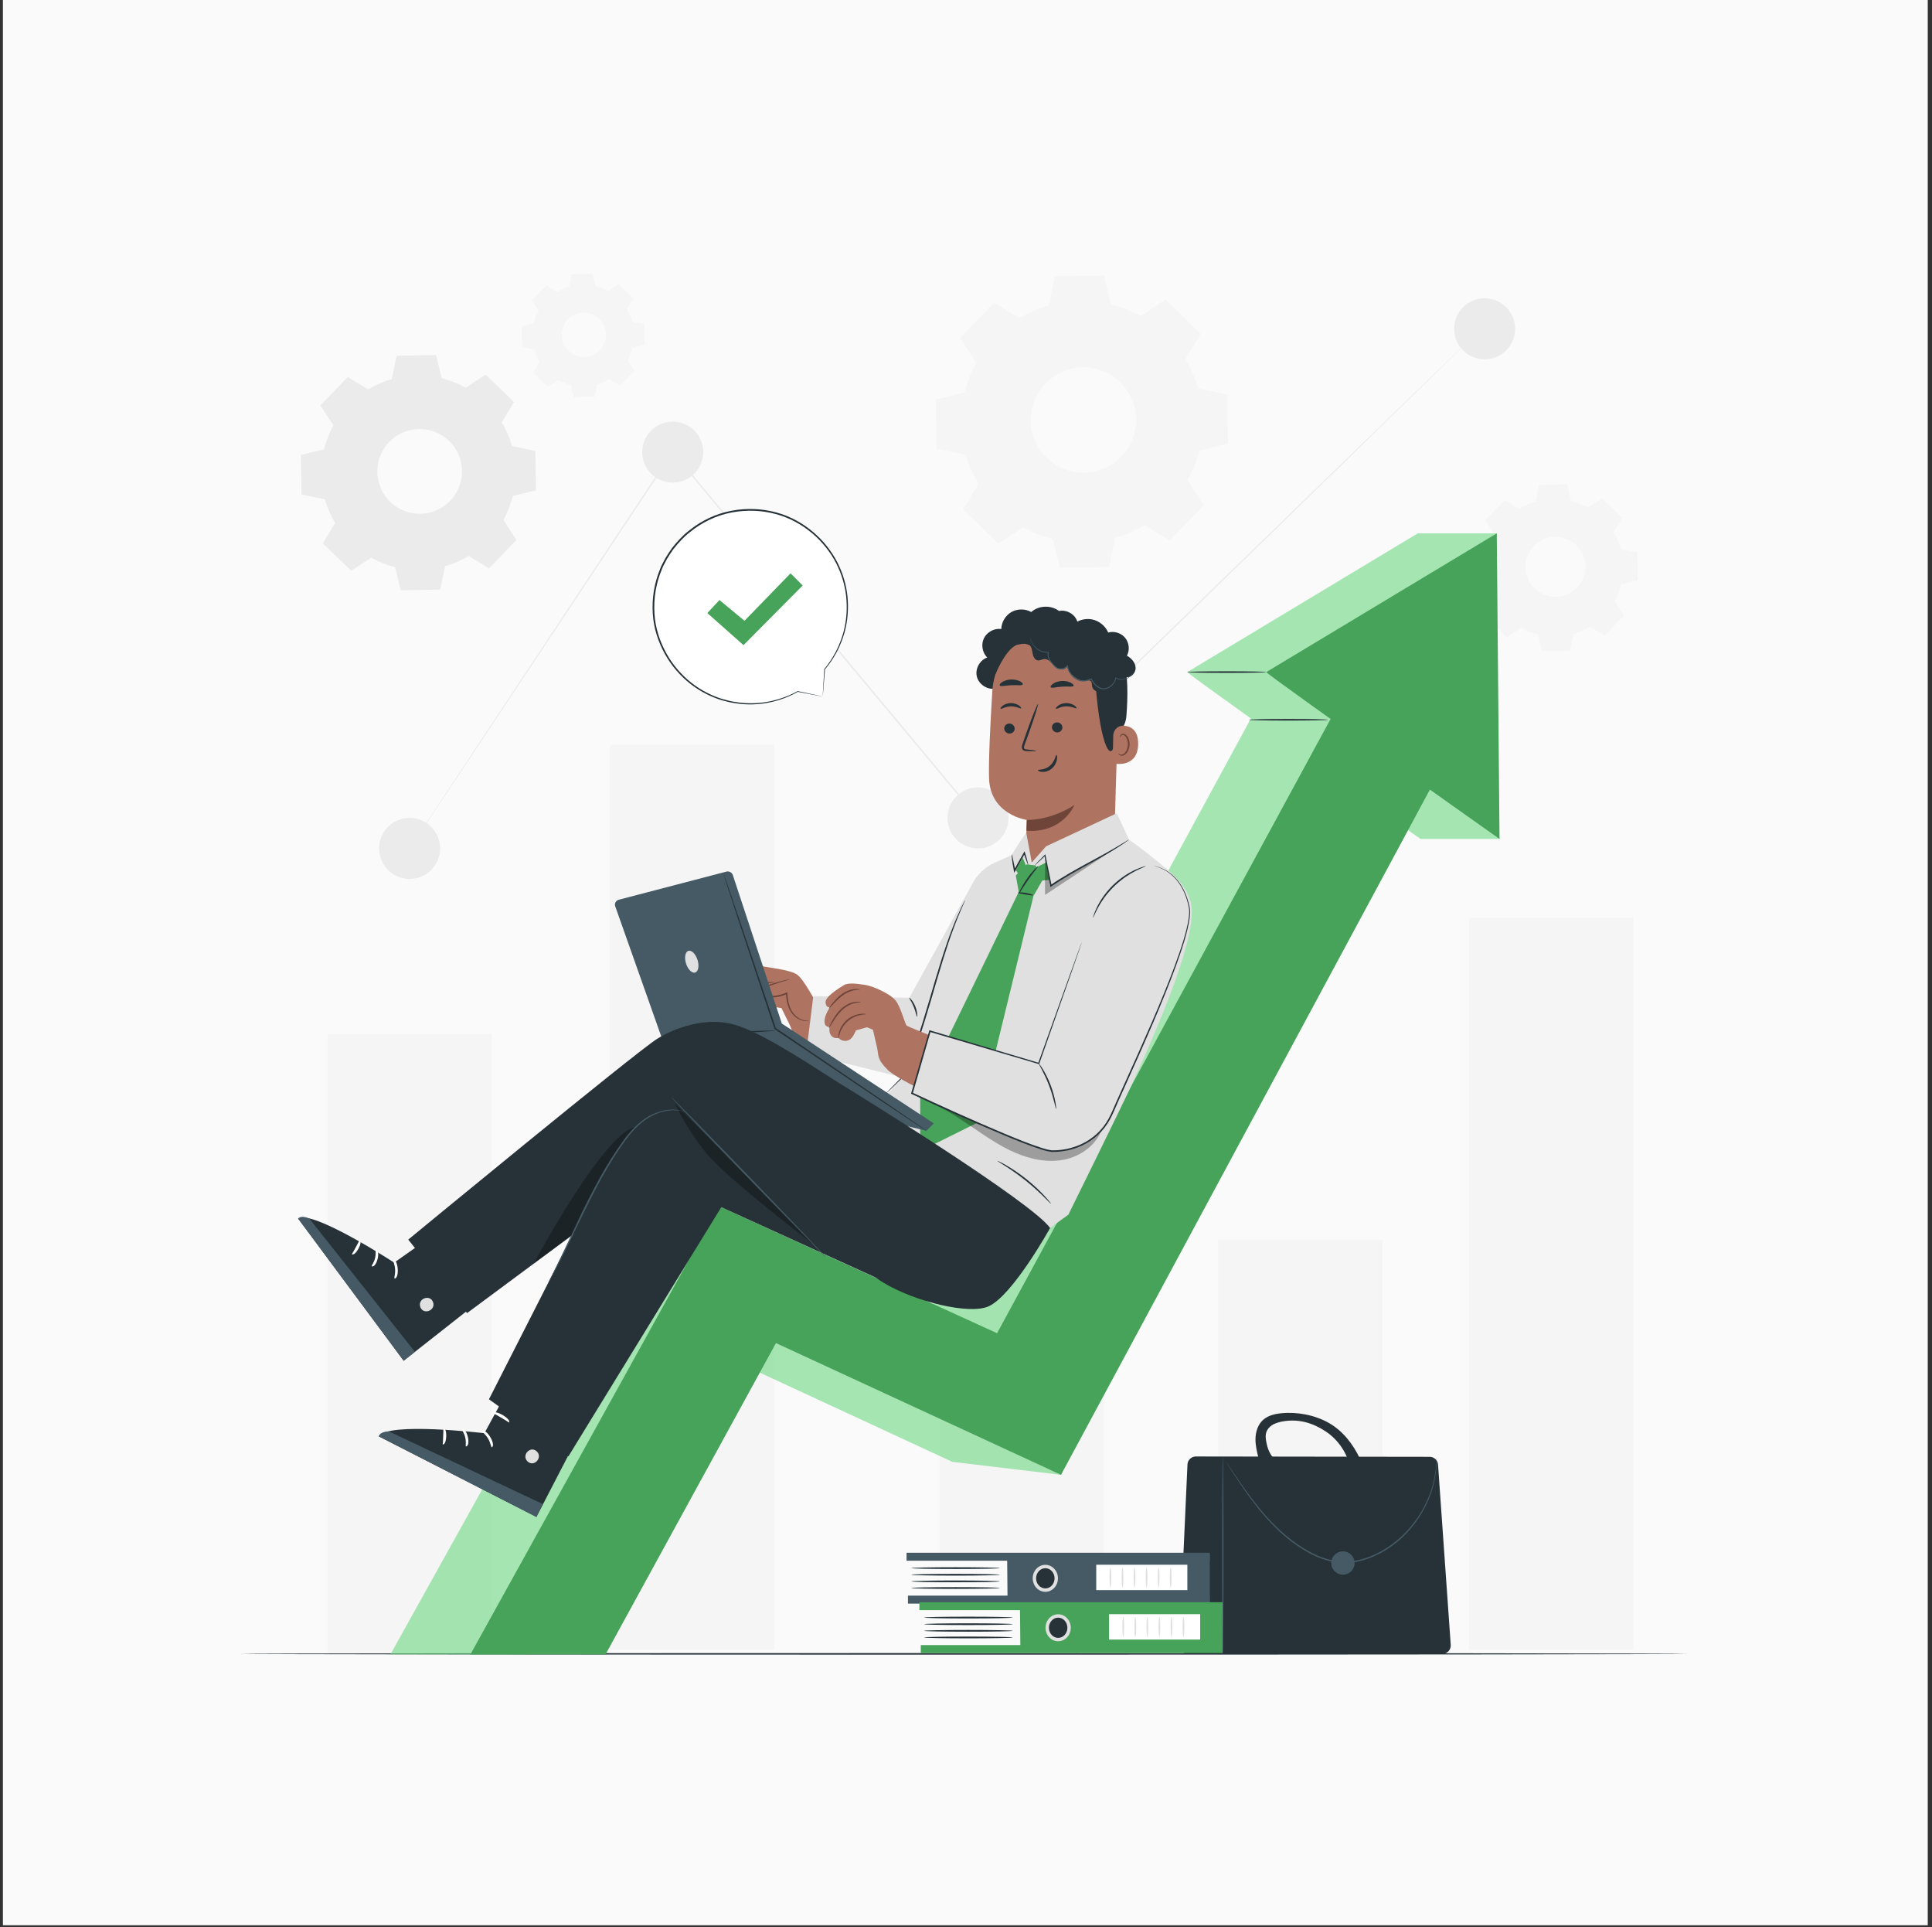 <svg width="372" height="371" viewBox="0 0 372 371" fill="none" xmlns="http://www.w3.org/2000/svg">
<rect x="0" y="0" width="372" height="371" fill="#333333" stroke="none"/>
<g clip-path="url(#clip0_3451_419)">
<path d="M371.181 0.001H0.561V370.621H371.181V0.001Z" fill="#FAFAFA"/>
<path d="M94.692 199.062H63.043V318.222H94.692V199.062Z" fill="#F5F5F5"/>
<path d="M266.17 238.688H234.522V317.564H266.17V238.688Z" fill="#F5F5F5"/>
<path d="M314.503 176.691H282.855V317.564H314.503V176.691Z" fill="#F5F5F5"/>
<path d="M212.555 181.804H180.906V317.563H212.555V181.804Z" fill="#F5F5F5"/>
<path d="M149.063 143.368H117.414V317.563H149.063V143.368Z" fill="#F5F5F5"/>
<path d="M282.855 65.532C282.855 65.532 282.702 65.694 282.393 66.001C282.079 66.311 281.618 66.765 281.014 67.362C279.791 68.558 277.993 70.319 275.668 72.595C271.002 77.147 264.228 83.754 255.78 91.995C238.858 108.465 215.234 131.457 188.409 157.565L188.29 157.68L188.184 157.553C182.887 151.207 177.352 144.575 171.708 137.814C156.553 119.647 142.178 102.416 129.421 87.122L129.647 87.11C114.645 109.659 101.965 128.72 93.031 142.149C88.558 148.853 85.025 154.15 82.606 157.776C81.396 159.581 80.466 160.969 79.833 161.912C79.519 162.376 79.28 162.729 79.116 162.971C78.954 163.209 78.866 163.326 78.866 163.326C78.866 163.326 78.94 163.2 79.096 162.959C79.256 162.713 79.489 162.356 79.795 161.886C80.418 160.939 81.337 159.543 82.53 157.727C84.934 154.091 88.445 148.779 92.888 142.056C101.8 128.611 114.447 109.529 129.411 86.954L129.515 86.796L129.636 86.942C142.401 102.229 156.783 119.455 171.945 137.615C177.588 144.378 183.122 151.01 188.418 157.356L188.193 157.344C215.047 131.266 238.696 108.301 255.637 91.849C264.112 83.637 270.908 77.052 275.59 72.516C277.931 70.256 279.742 68.508 280.972 67.32C281.585 66.733 282.052 66.286 282.371 65.98C282.688 65.68 282.855 65.532 282.855 65.532Z" fill="#EBEBEB"/>
<path d="M129.53 92.906C132.773 92.906 135.402 90.277 135.402 87.033C135.402 83.79 132.773 81.16 129.53 81.16C126.286 81.16 123.657 83.79 123.657 87.033C123.657 90.277 126.286 92.906 129.53 92.906Z" fill="#EBEBEB"/>
<path d="M81.1 168.756C84.1 167.522 85.531 164.091 84.297 161.091C83.063 158.092 79.632 156.66 76.632 157.894C73.633 159.127 72.202 162.559 73.436 165.559C74.67 168.558 78.101 169.99 81.1 168.756Z" fill="#EBEBEB"/>
<path d="M194.104 158.389C194.622 155.187 192.447 152.171 189.245 151.653C186.043 151.135 183.028 153.311 182.51 156.513C181.992 159.715 184.168 162.731 187.369 163.249C190.571 163.766 193.586 161.591 194.104 158.389Z" fill="#EBEBEB"/>
<path d="M291.59 64.588C292.301 61.423 290.313 58.281 287.149 57.569C283.985 56.857 280.843 58.845 280.131 62.01C279.419 65.174 281.407 68.316 284.571 69.028C287.735 69.74 290.878 67.752 291.59 64.588Z" fill="#EBEBEB"/>
<path d="M70.89 74.961C72.327 74.093 73.856 73.434 75.433 72.986L76.37 68.489L83.968 68.356L85.061 72.817C86.653 73.209 88.205 73.813 89.671 74.63L93.512 72.114L98.979 77.392L96.599 81.318C97.467 82.754 98.125 84.284 98.573 85.862L103.07 86.798L103.203 94.396L98.742 95.49C98.35 97.082 97.746 98.633 96.928 100.1L99.445 103.94L94.167 109.407L90.241 107.027C88.805 107.895 87.275 108.553 85.697 109.001L84.761 113.499L77.163 113.632L76.069 109.17C74.477 108.778 72.925 108.174 71.459 107.357L67.619 109.874L62.152 104.595L64.532 100.67C63.664 99.233 63.005 97.703 62.558 96.126L58.061 95.19L57.928 87.592L62.389 86.498C62.782 84.906 63.386 83.354 64.203 81.888L61.686 78.048L66.964 72.581L70.89 74.961ZM74.941 85.083C71.813 88.322 71.904 93.483 75.143 96.61C78.382 99.738 83.543 99.647 86.67 96.407C89.797 93.168 89.707 88.008 86.467 84.881C83.228 81.753 78.067 81.843 74.941 85.083Z" fill="#EBEBEB"/>
<path d="M196.294 61.233C198.079 60.154 199.98 59.336 201.941 58.779L203.104 53.189L212.547 53.024L213.907 58.569C215.886 59.056 217.814 59.807 219.636 60.823L224.409 57.694L231.205 64.255L228.246 69.134C229.326 70.92 230.144 72.822 230.7 74.782L236.289 75.945L236.455 85.388L230.91 86.748C230.423 88.727 229.672 90.655 228.656 92.478L231.784 97.251L225.224 104.046L220.345 101.088C218.559 102.167 216.658 102.985 214.698 103.541L213.534 109.131L204.091 109.297L202.732 103.751C200.753 103.264 198.824 102.513 197.002 101.497L192.229 104.626L185.434 98.065L188.392 93.186C187.313 91.4 186.495 89.499 185.938 87.539L180.349 86.376L180.183 76.932L185.728 75.572C186.216 73.594 186.967 71.665 187.982 69.843L184.854 65.07L191.414 58.275L196.294 61.233ZM201.328 73.814C197.441 77.84 197.553 84.254 201.579 88.141C205.605 92.028 212.019 91.915 215.906 87.889C219.792 83.863 219.681 77.449 215.655 73.562C211.629 69.675 205.215 69.788 201.328 73.814Z" fill="#F5F5F5"/>
<path d="M107.221 56.196C107.973 55.742 108.773 55.398 109.599 55.163L110.088 52.809L114.066 52.739L114.638 55.074C115.471 55.279 116.284 55.595 117.051 56.023L119.061 54.706L121.922 57.469L120.677 59.523C121.131 60.276 121.476 61.076 121.71 61.902L124.064 62.392L124.134 66.369L121.799 66.941C121.593 67.775 121.277 68.587 120.849 69.354L122.167 71.365L119.404 74.226L117.35 72.981C116.597 73.435 115.797 73.779 114.971 74.014L114.481 76.368L110.504 76.438L109.932 74.103C109.099 73.897 108.287 73.581 107.519 73.153L105.509 74.471L102.647 71.707L103.893 69.653C103.438 68.901 103.094 68.1 102.86 67.275L100.506 66.785L100.436 62.807L102.771 62.235C102.977 61.402 103.293 60.59 103.72 59.822L102.403 57.812L105.166 54.951L107.221 56.196ZM109.34 61.494C107.704 63.19 107.751 65.891 109.446 67.528C111.142 69.165 113.843 69.117 115.48 67.421C117.117 65.726 117.069 63.025 115.373 61.388C113.678 59.752 110.977 59.799 109.34 61.494Z" fill="#F5F5F5"/>
<path d="M292.473 97.948C293.49 97.333 294.573 96.868 295.689 96.55L296.352 93.367L301.731 93.272L302.505 96.43C303.632 96.708 304.73 97.136 305.768 97.714L308.486 95.933L312.356 99.669L310.671 102.448C311.286 103.465 311.752 104.548 312.069 105.664L315.252 106.327L315.346 111.705L312.188 112.48C311.91 113.606 311.482 114.704 310.904 115.743L312.686 118.461L308.949 122.331L306.171 120.646C305.153 121.261 304.071 121.727 302.954 122.044L302.292 125.227L296.914 125.321L296.139 122.163C295.012 121.886 293.914 121.458 292.876 120.879L290.158 122.661L286.288 118.925L287.972 116.146C287.358 115.129 286.892 114.046 286.574 112.929L283.391 112.267L283.297 106.889L286.455 106.115C286.733 104.988 287.16 103.89 287.739 102.851L285.957 100.133L289.694 96.263L292.473 97.948ZM295.34 105.113C293.127 107.406 293.191 111.059 295.484 113.272C297.777 115.486 301.43 115.422 303.644 113.129C305.857 110.836 305.793 107.183 303.5 104.969C301.207 102.756 297.554 102.82 295.34 105.113Z" fill="#F5F5F5"/>
<path d="M324.933 318.379C324.933 318.465 262.551 318.534 185.618 318.534C108.658 318.534 46.29 318.464 46.29 318.379C46.29 318.293 108.658 318.224 185.618 318.224C262.551 318.224 324.933 318.293 324.933 318.379Z" fill="#263238"/>
<path d="M228.686 318.379H277.723C278.66 318.379 279.4 317.585 279.334 316.65L276.887 281.947C276.827 281.102 276.125 280.446 275.278 280.445L230.26 280.381C229.396 280.38 228.683 281.06 228.644 281.924L227.072 316.691C227.03 317.611 227.765 318.379 228.686 318.379Z" fill="#263238"/>
<path d="M235.451 318.379C235.526 318.379 235.588 309.887 235.588 299.414C235.588 288.937 235.526 280.446 235.451 280.446C235.376 280.446 235.314 288.936 235.314 299.414C235.314 309.887 235.375 318.379 235.451 318.379Z" fill="#455A64"/>
<path d="M236.031 281.347C236.027 281.349 236.052 281.396 236.105 281.485C236.167 281.587 236.246 281.716 236.345 281.877C236.571 282.234 236.889 282.733 237.291 283.367C238.125 284.653 239.336 286.514 240.97 288.719C242.62 290.903 244.692 293.468 247.48 295.815C248.868 296.99 250.443 298.087 252.186 299.032C253.935 299.954 255.906 300.689 258.022 300.859C260.141 301.037 262.209 300.559 264.043 299.816C265.881 299.062 267.53 298.049 268.944 296.9C271.779 294.586 273.651 291.788 274.796 289.297C275.949 286.79 276.36 284.567 276.529 283.048C276.562 282.666 276.601 282.326 276.618 282.031C276.621 281.741 276.624 281.492 276.627 281.284C276.627 281.095 276.627 280.943 276.627 280.824C276.625 280.721 276.622 280.668 276.617 280.668C276.612 280.668 276.606 280.721 276.599 280.824C276.591 280.943 276.582 281.094 276.571 281.283C276.561 281.49 276.55 281.738 276.536 282.027C276.511 282.32 276.464 282.656 276.422 283.036C276.222 284.543 275.785 286.743 274.62 289.216C273.463 291.674 271.593 294.43 268.785 296.704C267.384 297.834 265.755 298.829 263.942 299.568C262.134 300.297 260.108 300.76 258.043 300.587C255.978 300.421 254.04 299.703 252.311 298.795C250.586 297.864 249.022 296.782 247.641 295.622C244.867 293.305 242.789 290.766 241.124 288.602C239.475 286.418 238.241 284.575 237.38 283.308C236.958 282.686 236.627 282.197 236.391 281.847C236.283 281.691 236.197 281.567 236.129 281.47C236.068 281.385 236.035 281.344 236.031 281.347Z" fill="#455A64"/>
<path d="M256.325 300.89C256.325 302.133 257.332 303.141 258.575 303.141C259.818 303.141 260.826 302.134 260.826 300.89C260.826 299.648 259.818 298.64 258.575 298.64C257.333 298.64 256.325 299.648 256.325 300.89Z" fill="#455A64"/>
<path d="M243.157 273.379C244.098 272.508 245.422 272.184 246.699 272.058C249.779 271.752 253.169 272.393 255.859 273.921C258.551 275.449 260.531 277.995 261.847 280.796L260.079 282.647C259.357 279.734 257.743 277.199 255.24 275.544C252.737 273.889 250.076 273.13 247.113 273.607C246.432 273.716 245.469 273.971 244.904 274.366C243.748 275.175 243.571 276.116 243.775 277.316C244.076 279.091 244.522 279.863 245.282 280.814C243.98 280.845 243.676 280.852 242.375 280.882C242.046 279.6 241.715 278.298 241.738 276.975C241.763 275.651 242.185 274.279 243.157 273.379Z" fill="#263238"/>
<path d="M193.918 300.17H175.327V307.494H193.918V300.17Z" fill="#FAFAFA"/>
<path d="M232.938 298.912H174.553V300.447H232.938V298.912Z" fill="#455A64"/>
<path d="M232.938 307.168H174.824V308.702H232.938V307.168Z" fill="#455A64"/>
<path d="M193.918 299.277L194.006 308.41H232.938V299.277H193.918Z" fill="#455A64"/>
<path d="M203.38 303.834C203.38 305.09 202.438 306.107 201.276 306.107C200.114 306.107 199.171 305.09 199.171 303.834C199.171 302.579 200.113 301.562 201.276 301.562C202.438 301.562 203.38 302.579 203.38 303.834Z" fill="#263238"/>
<path d="M201.275 306.433C199.935 306.433 198.845 305.267 198.845 303.834C198.845 302.401 199.935 301.235 201.275 301.235C202.616 301.235 203.706 302.401 203.706 303.834C203.707 305.267 202.616 306.433 201.275 306.433ZM201.275 301.889C200.295 301.889 199.498 302.762 199.498 303.835C199.498 304.908 200.295 305.78 201.275 305.78C202.255 305.78 203.053 304.908 203.053 303.835C203.053 302.762 202.255 301.889 201.275 301.889Z" fill="#E0E0E0"/>
<path d="M192.521 305.699C192.521 305.793 188.701 305.869 183.99 305.869C179.278 305.869 175.459 305.794 175.459 305.699C175.459 305.605 179.278 305.53 183.99 305.53C188.701 305.529 192.521 305.605 192.521 305.699Z" fill="#263238"/>
<path d="M192.521 304.423C192.521 304.517 188.701 304.593 183.99 304.593C179.278 304.593 175.459 304.517 175.459 304.423C175.459 304.329 179.278 304.253 183.99 304.253C188.701 304.253 192.521 304.329 192.521 304.423Z" fill="#263238"/>
<path d="M192.521 303.147C192.521 303.241 188.701 303.317 183.99 303.317C179.278 303.317 175.459 303.241 175.459 303.147C175.459 303.053 179.278 302.977 183.99 302.977C188.701 302.977 192.521 303.053 192.521 303.147Z" fill="#263238"/>
<path d="M192.521 301.871C192.521 301.965 188.701 302.042 183.99 302.042C179.278 302.042 175.459 301.965 175.459 301.871C175.459 301.778 179.278 301.701 183.99 301.701C188.701 301.701 192.521 301.778 192.521 301.871Z" fill="#263238"/>
<path d="M228.621 301.22H211.077V306.107H228.621V301.22Z" fill="white"/>
<path d="M213.809 305.61C213.716 305.61 213.639 304.739 213.639 303.663C213.639 302.588 213.715 301.716 213.809 301.716C213.903 301.716 213.98 302.588 213.98 303.663C213.979 304.739 213.903 305.61 213.809 305.61Z" fill="#E0E0E0"/>
<path d="M216.129 305.61C216.035 305.61 215.959 304.739 215.959 303.663C215.959 302.588 216.035 301.716 216.129 301.716C216.223 301.716 216.299 302.588 216.299 303.663C216.299 304.739 216.223 305.61 216.129 305.61Z" fill="#E0E0E0"/>
<path d="M218.449 305.61C218.355 305.61 218.279 304.739 218.279 303.663C218.279 302.588 218.354 301.716 218.449 301.716C218.543 301.716 218.619 302.588 218.619 303.663C218.619 304.739 218.543 305.61 218.449 305.61Z" fill="#E0E0E0"/>
<path d="M220.769 305.61C220.675 305.61 220.598 304.739 220.598 303.663C220.598 302.588 220.674 301.716 220.769 301.716C220.862 301.716 220.939 302.588 220.939 303.663C220.938 304.739 220.862 305.61 220.769 305.61Z" fill="#E0E0E0"/>
<path d="M223.088 305.61C222.995 305.61 222.918 304.739 222.918 303.663C222.918 302.588 222.994 301.716 223.088 301.716C223.182 301.716 223.259 302.588 223.259 303.663C223.258 304.739 223.182 305.61 223.088 305.61Z" fill="#E0E0E0"/>
<path d="M225.408 305.61C225.315 305.61 225.238 304.739 225.238 303.663C225.238 302.588 225.314 301.716 225.408 301.716C225.502 301.716 225.579 302.588 225.579 303.663C225.578 304.739 225.502 305.61 225.408 305.61Z" fill="#E0E0E0"/>
<path d="M196.387 309.69H177.797V317.014H196.387V309.69Z" fill="#FAFAFA"/>
<path d="M235.408 308.432H177.023V309.967H235.408V308.432Z" fill="#47A359"/>
<path d="M235.408 316.688H177.294V318.222H235.408V316.688Z" fill="#47A359"/>
<path d="M196.387 308.797L196.475 317.93H235.408V308.797H196.387Z" fill="#47A359"/>
<path d="M205.85 313.354C205.85 314.609 204.907 315.627 203.745 315.627C202.583 315.627 201.641 314.609 201.641 313.354C201.641 312.099 202.583 311.081 203.745 311.081C204.907 311.082 205.85 312.099 205.85 313.354Z" fill="#263238"/>
<path d="M203.745 315.953C202.405 315.953 201.314 314.787 201.314 313.354C201.314 311.921 202.405 310.755 203.745 310.755C205.086 310.755 206.176 311.921 206.176 313.354C206.176 314.787 205.086 315.953 203.745 315.953ZM203.745 311.408C202.765 311.408 201.967 312.281 201.967 313.354C201.967 314.427 202.765 315.3 203.745 315.3C204.726 315.3 205.523 314.427 205.523 313.354C205.523 312.281 204.725 311.408 203.745 311.408Z" fill="#E0E0E0"/>
<path d="M194.991 315.219C194.991 315.312 191.171 315.389 186.46 315.389C181.747 315.389 177.929 315.313 177.929 315.219C177.929 315.125 181.747 315.048 186.46 315.048C191.171 315.049 194.991 315.125 194.991 315.219Z" fill="#263238"/>
<path d="M194.991 313.943C194.991 314.037 191.171 314.113 186.46 314.113C181.747 314.113 177.929 314.037 177.929 313.943C177.929 313.849 181.747 313.773 186.46 313.773C191.171 313.773 194.991 313.849 194.991 313.943Z" fill="#263238"/>
<path d="M194.991 312.667C194.991 312.761 191.171 312.837 186.46 312.837C181.747 312.837 177.929 312.761 177.929 312.667C177.929 312.573 181.747 312.497 186.46 312.497C191.171 312.497 194.991 312.573 194.991 312.667Z" fill="#263238"/>
<path d="M194.991 311.391C194.991 311.485 191.171 311.561 186.46 311.561C181.747 311.561 177.929 311.485 177.929 311.391C177.929 311.296 181.747 311.22 186.46 311.22C191.171 311.221 194.991 311.297 194.991 311.391Z" fill="#263238"/>
<path d="M231.09 310.74H213.546V315.627H231.09V310.74Z" fill="white"/>
<path d="M216.279 315.13C216.185 315.13 216.109 314.259 216.109 313.183C216.109 312.108 216.185 311.236 216.279 311.236C216.373 311.236 216.449 312.108 216.449 313.183C216.449 314.259 216.373 315.13 216.279 315.13Z" fill="#E0E0E0"/>
<path d="M218.599 315.13C218.505 315.13 218.428 314.259 218.428 313.183C218.428 312.108 218.505 311.236 218.599 311.236C218.693 311.236 218.769 312.108 218.769 313.183C218.768 314.259 218.693 315.13 218.599 315.13Z" fill="#E0E0E0"/>
<path d="M220.918 315.13C220.825 315.13 220.748 314.259 220.748 313.183C220.748 312.108 220.825 311.236 220.918 311.236C221.012 311.236 221.088 312.108 221.088 313.183C221.088 314.259 221.012 315.13 220.918 315.13Z" fill="#E0E0E0"/>
<path d="M223.238 315.13C223.145 315.13 223.068 314.259 223.068 313.183C223.068 312.108 223.144 311.236 223.238 311.236C223.332 311.236 223.408 312.108 223.408 313.183C223.408 314.259 223.332 315.13 223.238 315.13Z" fill="#E0E0E0"/>
<path d="M225.558 315.13C225.464 315.13 225.388 314.259 225.388 313.183C225.388 312.108 225.464 311.236 225.558 311.236C225.652 311.236 225.728 312.108 225.728 313.183C225.728 314.259 225.652 315.13 225.558 315.13Z" fill="#E0E0E0"/>
<path d="M227.878 315.13C227.784 315.13 227.708 314.259 227.708 313.183C227.708 312.108 227.784 311.236 227.878 311.236C227.972 311.236 228.048 312.108 228.048 313.183C228.048 314.259 227.972 315.13 227.878 315.13Z" fill="#E0E0E0"/>
<path d="M158.416 134.076L153.604 133.112C150.37 134.927 146.552 135.806 142.53 135.392C133.043 134.414 125.723 126.224 125.793 116.687C125.874 105.668 135.398 97.081 146.439 98.226C155.814 99.198 163.083 107.206 163.161 116.63C163.2 121.307 161.534 125.557 158.77 128.836L158.779 128.83L158.416 134.076Z" fill="white"/>
<path d="M158.416 134.076C158.416 134.076 158.417 133.951 158.428 133.721C158.441 133.478 158.459 133.141 158.482 132.706C158.535 131.808 158.611 130.507 158.71 128.826L158.817 128.887C158.817 128.887 158.812 128.891 158.809 128.893C158.777 128.914 158.735 128.907 158.713 128.876C158.695 128.85 158.698 128.815 158.717 128.793C160.186 127.018 161.869 124.345 162.63 120.746C163.016 118.957 163.141 116.959 162.931 114.854C162.704 112.753 162.084 110.553 161.009 108.443C159.925 106.34 158.374 104.34 156.398 102.672C154.425 101.012 152.031 99.65 149.343 98.951C146.67 98.231 143.743 98.106 140.87 98.659C137.99 99.195 135.203 100.522 132.838 102.44C131.613 103.382 130.597 104.539 129.655 105.719C129.229 106.342 128.792 106.958 128.419 107.605L127.899 108.596L127.642 109.09L127.436 109.606C126.283 112.332 125.846 115.259 126.01 118.05C126.161 120.851 127.046 123.49 128.303 125.767C129.569 128.047 131.253 129.966 133.124 131.441C135.004 132.911 137.06 133.942 139.09 134.568C139.605 134.701 140.111 134.831 140.608 134.959C141.108 135.075 141.613 135.125 142.101 135.21C143.081 135.362 144.041 135.391 144.957 135.377C148.642 135.302 151.576 134.151 153.572 133.055C153.586 133.047 153.603 133.045 153.618 133.048C155.147 133.371 156.338 133.623 157.161 133.797C157.559 133.884 157.868 133.951 158.092 133.999C158.302 134.045 158.416 134.076 158.416 134.076C158.416 134.076 158.317 134.064 158.111 134.027C157.89 133.987 157.584 133.93 157.189 133.859C156.353 133.7 155.144 133.472 153.591 133.178L153.636 133.171C151.641 134.301 148.689 135.49 144.961 135.593C144.035 135.613 143.064 135.59 142.07 135.441C141.575 135.359 141.064 135.311 140.556 135.196C140.052 135.069 139.538 134.939 139.016 134.809C136.955 134.184 134.864 133.147 132.951 131.663C131.045 130.173 129.329 128.23 128.035 125.915C126.752 123.605 125.846 120.923 125.687 118.072C125.514 115.233 125.956 112.254 127.127 109.476L127.337 108.951L127.598 108.448C127.774 108.112 127.95 107.776 128.127 107.439C128.506 106.78 128.95 106.151 129.384 105.517C130.342 104.316 131.378 103.138 132.624 102.178C135.033 100.225 137.872 98.876 140.805 98.332C143.731 97.77 146.708 97.902 149.428 98.64C152.162 99.356 154.595 100.747 156.595 102.44C158.599 104.14 160.168 106.177 161.26 108.316C162.344 110.462 162.962 112.697 163.182 114.828C163.385 116.963 163.245 118.985 162.844 120.792C162.049 124.429 160.323 127.113 158.822 128.882L158.73 128.781C158.733 128.779 158.739 128.775 158.739 128.775C158.77 128.754 158.812 128.761 158.834 128.792C158.843 128.805 158.847 128.822 158.846 128.837C158.711 130.533 158.607 131.847 158.535 132.753C158.498 133.181 158.47 133.512 158.45 133.75C158.431 133.97 158.416 134.076 158.416 134.076Z" fill="#263238"/>
<path d="M136.192 118.017L138.532 115.512L143.347 119.507L152.219 110.368L154.552 112.714L143.16 124.192L136.192 118.017Z" fill="#47A359"/>
<path d="M288.198 102.67H272.989L228.607 129.381C228.773 129.631 234.012 133.419 240.854 138.311L176.584 256.649L122.797 232.894L75.17 318.494H101.194L134.01 258.549L183.37 281.415L204.294 283.912L260.935 152.595C268.052 157.64 273.519 161.503 273.519 161.503H288.728C288.728 161.503 284.293 124.277 284.293 123.981C284.293 123.686 288.198 102.67 288.198 102.67Z" fill="#71D886" fill-opacity="0.62"/>
<path d="M90.567 318.494L138.385 232.161L191.981 256.649L261.102 129.381L281.681 140.193L204.294 283.912L149.408 258.549L116.592 318.494H90.567Z" fill="#47A359"/>
<path d="M243.816 129.381C244.306 130.116 288.729 161.503 288.729 161.503L288.199 102.67L243.816 129.381Z" fill="#47A359"/>
<path d="M243.816 129.381C243.816 129.467 240.412 129.536 236.212 129.536C232.012 129.536 228.608 129.467 228.608 129.381C228.608 129.296 232.012 129.226 236.212 129.226C240.411 129.226 243.816 129.296 243.816 129.381Z" fill="#263238"/>
<path d="M255.698 138.56C255.698 138.646 252.293 138.715 248.094 138.715C243.893 138.715 240.489 138.646 240.489 138.56C240.489 138.474 243.893 138.405 248.094 138.405C252.293 138.404 255.698 138.474 255.698 138.56Z" fill="#263238"/>
<path d="M141.472 191.846C141.472 191.846 140.549 192.247 140.405 191.015C140.261 189.783 142.829 187.217 143.65 186.402C144.472 185.588 145.646 185.763 146.688 185.995C147.73 186.227 151.994 186.657 153.408 187.565C154.823 188.473 156.989 193.029 157.44 193.245C157.892 193.461 171.194 194.154 171.194 194.154L170.622 205.057C170.622 205.057 157.566 202.569 154.98 200.952C152.394 199.334 152.734 198.69 151.999 197.182C151.264 195.673 150.475 194.072 150.475 194.072L149.253 193.869L147.293 194.951C147.293 194.951 147.062 197.718 145.122 197.647L144.172 197.147C144.172 197.147 143.538 197.88 142.816 196.746C142.093 195.613 142.23 195.402 142.23 195.402C142.23 195.402 141.47 196.342 140.648 195.176C139.827 194.01 141.472 191.846 141.472 191.846Z" fill="#AE7461"/>
<path d="M155.803 196.474C155.805 196.482 155.756 196.498 155.659 196.519C155.563 196.543 155.416 196.561 155.226 196.562C154.847 196.565 154.273 196.472 153.66 196.117C153.051 195.771 152.412 195.148 152.002 194.278C151.58 193.414 151.373 192.351 151.315 191.224L151.526 191.352C150.651 191.757 149.621 192.017 148.542 192.055C147.785 192.083 147.043 191.999 146.35 191.824C146.019 191.726 145.636 191.675 145.348 191.358C145.194 191.208 145.158 190.894 145.314 190.716C145.456 190.54 145.636 190.477 145.784 190.414C146.981 189.928 148.082 189.551 149.015 189.266C149.949 188.98 150.715 188.788 151.247 188.667C151.779 188.547 152.077 188.499 152.082 188.519C152.087 188.541 151.799 188.629 151.278 188.784C150.757 188.94 150.003 189.164 149.083 189.476C148.163 189.786 147.077 190.182 145.893 190.679C145.749 190.737 145.611 190.805 145.547 190.892C145.487 190.978 145.49 191.071 145.574 191.166C145.748 191.369 146.094 191.441 146.425 191.529C147.091 191.693 147.804 191.772 148.532 191.744C149.569 191.708 150.559 191.463 151.403 191.081L151.604 190.99L151.614 191.209C151.662 192.314 151.849 193.34 152.235 194.17C152.609 195.006 153.191 195.602 153.759 195.957C154.328 196.316 154.867 196.434 155.231 196.462C155.597 196.488 155.8 196.45 155.803 196.474Z" fill="#6F4439"/>
<path d="M149.069 188.998C149.094 189.03 148.619 189.287 147.813 189.243C147.417 189.239 146.95 189.171 146.457 189.204C145.954 189.227 145.483 189.44 145.095 189.889C144.287 190.791 143.32 191.388 142.592 191.692C141.858 192.002 141.366 192.064 141.359 192.03C141.345 191.982 141.81 191.843 142.499 191.493C143.187 191.143 144.079 190.555 144.871 189.673C145.08 189.457 145.313 189.236 145.599 189.11C145.877 188.977 146.171 188.93 146.44 188.918C146.982 188.899 147.442 188.992 147.826 189.023C148.597 189.12 149.051 188.954 149.069 188.998Z" fill="#6F4439"/>
<path d="M146.327 191.903C146.4 191.928 145.862 193.154 144.632 194.2C143.41 195.258 142.117 195.604 142.104 195.528C142.067 195.439 143.261 194.978 144.429 193.964C145.608 192.964 146.245 191.854 146.327 191.903Z" fill="#6F4439"/>
<path d="M146.807 193.575C146.884 193.584 146.709 194.657 145.931 195.711C145.161 196.772 144.191 197.264 144.159 197.192C144.106 197.114 144.953 196.533 145.679 195.528C146.417 194.532 146.716 193.548 146.807 193.575Z" fill="#6F4439"/>
<path d="M186.982 170.597L175.078 192.077L156.603 191.759L155.214 202.854L174.28 207.529L182.13 198.91L186.982 170.597Z" fill="#E0E0E0"/>
<path d="M176.564 195.722C176.472 195.73 176.357 194.847 175.945 193.849C175.542 192.847 175.007 192.135 175.078 192.077C175.134 192.021 175.807 192.676 176.233 193.732C176.666 194.784 176.644 195.724 176.564 195.722Z" fill="#263238"/>
<path d="M191.509 132.579C190.003 132.779 188.434 131.699 188.084 130.221C187.733 128.742 188.651 127.073 190.086 126.576C189.13 125.63 188.866 124.057 189.461 122.852C190.056 121.647 191.467 120.901 192.799 121.086C192.83 119.759 193.599 118.473 194.753 117.818C195.908 117.163 197.407 117.163 198.561 117.817C200.004 116.533 202.367 116.443 203.903 117.612C205.188 117.35 206.605 118.01 207.232 119.162C207.858 120.314 207.642 121.863 206.724 122.799" fill="#263238"/>
<path d="M204.625 120.66L203.944 120.673C197.089 120.805 191.486 126.179 191.067 133.022C190.677 139.387 190.329 146.424 190.437 149.833C190.661 156.89 197.743 157.852 197.743 157.852L197.311 166.344L198.148 172.817L214.433 165.481L215.353 134.693C215.843 127.352 211.978 120.946 204.625 120.66Z" fill="#AE7461"/>
<path d="M197.684 157.842C197.684 157.842 202.197 158.026 206.882 154.956C206.882 154.956 204.694 160.422 197.638 159.923L197.684 157.842Z" fill="#6F4439"/>
<path d="M193.359 140.218C193.35 140.75 193.794 141.197 194.35 141.216C194.905 141.235 195.364 140.82 195.372 140.287C195.38 139.754 194.936 139.307 194.381 139.288C193.825 139.269 193.367 139.685 193.359 140.218Z" fill="#263238"/>
<path d="M192.651 136.447C192.778 136.576 193.531 135.996 194.616 135.978C195.699 135.944 196.506 136.487 196.622 136.352C196.678 136.291 196.546 136.057 196.195 135.811C195.849 135.566 195.262 135.333 194.586 135.349C193.91 135.366 193.347 135.626 193.025 135.887C192.696 136.149 192.588 136.389 192.651 136.447Z" fill="#263238"/>
<path d="M202.546 139.992C202.537 140.525 202.981 140.972 203.538 140.99C204.093 141.009 204.551 140.594 204.559 140.061C204.567 139.529 204.124 139.081 203.568 139.062C203.012 139.044 202.554 139.459 202.546 139.992Z" fill="#263238"/>
<path d="M203.318 136.442C203.446 136.571 204.199 135.991 205.284 135.973C206.367 135.94 207.174 136.482 207.289 136.347C207.346 136.288 207.215 136.053 206.862 135.807C206.516 135.562 205.93 135.329 205.254 135.346C204.578 135.362 204.015 135.622 203.693 135.883C203.365 136.145 203.256 136.385 203.318 136.442Z" fill="#263238"/>
<path d="M199.537 144.565C199.541 144.503 198.864 144.399 197.769 144.281C197.491 144.258 197.229 144.208 197.178 144.02C197.108 143.821 197.219 143.52 197.347 143.195C197.594 142.52 197.853 141.812 198.125 141.07C199.205 138.045 199.98 135.56 199.858 135.517C199.736 135.475 198.762 137.893 197.683 140.918C197.423 141.664 197.175 142.375 196.939 143.055C196.84 143.372 196.667 143.732 196.816 144.145C196.895 144.35 197.101 144.497 197.279 144.541C197.458 144.592 197.614 144.592 197.751 144.597C198.852 144.634 199.534 144.626 199.537 144.565Z" fill="#263238"/>
<path d="M202.297 132.287C202.445 132.559 203.369 132.242 204.513 132.183C205.655 132.098 206.624 132.296 206.724 132.008C206.766 131.871 206.558 131.628 206.141 131.415C205.728 131.203 205.102 131.045 204.416 131.087C203.731 131.131 203.14 131.365 202.769 131.628C202.394 131.891 202.23 132.157 202.297 132.287Z" fill="#263238"/>
<path d="M192.512 131.975C192.746 132.217 193.636 131.944 194.712 131.911C195.788 131.846 196.704 132.038 196.908 131.777C196.998 131.65 196.85 131.406 196.447 131.18C196.05 130.956 195.39 130.778 194.65 130.811C193.911 130.845 193.274 131.081 192.904 131.34C192.529 131.6 192.409 131.857 192.512 131.975Z" fill="#263238"/>
<path d="M191.683 129.771C191.683 129.771 193.459 125.315 195.571 124.242C198.128 122.943 199.294 125.754 201.74 125.019C204.186 124.284 206.626 123.038 209.177 124.89C211.968 126.918 210.707 128.403 210.938 131.532C211.873 144.218 214.261 147.764 214.806 141.77C214.865 141.113 216.674 140.556 216.89 137.782C217.169 134.185 217.223 129.823 216.372 127.291C215.655 125.156 214.402 123.697 212.175 122.103C208.659 119.588 203.897 119.625 200.67 120.013C197.443 120.401 191.281 124.242 191.683 129.771Z" fill="#263238"/>
<path d="M214.351 141.586C214.374 140.496 215.297 139.617 216.384 139.699C217.703 139.799 219.182 140.518 219.148 143.24C219.087 148.069 214.252 147.012 214.245 146.874C214.241 146.78 214.308 143.606 214.351 141.586Z" fill="#AE7461"/>
<path d="M215.319 145.07C215.34 145.055 215.402 145.13 215.543 145.197C215.681 145.262 215.919 145.309 216.172 145.217C216.685 145.036 217.124 144.232 217.158 143.362C217.176 142.923 217.089 142.503 216.938 142.154C216.795 141.799 216.57 141.55 216.314 141.501C216.058 141.439 215.875 141.59 215.814 141.725C215.748 141.859 215.777 141.956 215.751 141.964C215.738 141.976 215.649 141.881 215.69 141.682C215.711 141.587 215.769 141.473 215.883 141.383C216 141.29 216.171 141.244 216.35 141.265C216.722 141.296 217.053 141.642 217.219 142.025C217.406 142.41 217.514 142.881 217.494 143.374C217.451 144.348 216.941 145.252 216.241 145.445C215.9 145.529 215.618 145.423 215.473 145.307C215.326 145.187 215.302 145.079 215.319 145.07Z" fill="#6F4439"/>
<path d="M214.075 132.237C213.457 132.677 212.804 133.131 212.05 133.22C211.296 133.31 210.424 132.893 210.282 132.147C210.218 131.812 210.293 131.42 210.067 131.165C209.797 130.861 209.313 130.967 208.909 131.018C207.509 131.194 205.839 129.676 205.455 128.317C205.108 128.86 204.327 129.037 203.779 128.698C203.23 128.36 203.029 128.164 202.596 127.688C202.163 127.21 201.559 126.788 200.923 126.891C200.567 126.948 200.237 127.167 199.878 127.142C199.243 127.098 198.919 126.362 198.811 125.735C198.703 125.107 198.614 124.375 198.071 124.043C197.567 123.736 196.926 123.932 196.344 124.029C195.762 124.126 195.007 124.004 194.846 123.436C194.762 123.139 194.884 122.821 195.045 122.557C195.773 121.359 197.402 120.802 198.712 121.302C199.153 119.698 200.621 118.428 202.271 118.222C203.922 118.015 205.657 118.884 206.48 120.33C207.482 119.385 208.957 118.968 210.306 119.248C211.655 119.528 212.841 120.499 213.384 121.765C214.552 121.433 215.899 121.861 216.661 122.806C217.423 123.751 217.557 125.158 216.986 126.229C217.863 126.708 218.622 127.556 218.66 128.554C218.697 129.553 217.743 130.567 216.774 130.323C217.179 131.093 216.882 132.155 216.137 132.604C215.392 133.053 214.314 132.82 213.822 132.102" fill="#263238"/>
<path d="M198.382 122.73C198.377 122.731 198.379 122.761 198.385 122.819C198.392 122.877 198.397 122.964 198.42 123.076C198.469 123.298 198.565 123.626 198.789 123.999C199.014 124.366 199.36 124.788 199.881 125.119C200.392 125.454 201.089 125.702 201.869 125.644L201.785 125.539C201.644 125.955 201.694 126.45 201.908 126.87C202.111 127.298 202.425 127.674 202.757 128.041C202.926 128.216 203.074 128.424 203.307 128.584C203.534 128.738 203.803 128.824 204.078 128.853C204.623 128.912 205.234 128.732 205.62 128.267L205.438 128.218C205.58 129.175 206.144 130.125 207.022 130.693C207.488 131.016 208.059 131.208 208.617 131.182C209.176 131.166 209.692 130.992 210.173 130.809L210.042 130.754C210.314 131.349 210.722 131.853 211.213 132.222C211.695 132.59 212.333 132.799 212.903 132.647C214.038 132.384 214.775 131.422 214.91 130.527L214.802 130.58C215.373 130.877 215.98 130.895 216.465 130.791C216.957 130.692 217.34 130.47 217.612 130.253C217.885 130.032 218.044 129.808 218.139 129.653C218.226 129.492 218.262 129.403 218.257 129.401C218.232 129.381 218.104 129.77 217.562 130.189C217.291 130.389 216.916 130.592 216.443 130.676C215.975 130.765 215.4 130.735 214.873 130.45L214.781 130.4L214.764 130.503C214.627 131.338 213.917 132.236 212.864 132.468C212.347 132.6 211.787 132.412 211.329 132.064C210.87 131.717 210.48 131.231 210.229 130.672L210.189 130.583L210.098 130.617C209.625 130.796 209.127 130.959 208.611 130.973C208.095 130.994 207.581 130.824 207.138 130.518C206.308 129.98 205.779 129.092 205.64 128.186L205.606 127.958L205.459 128.138C205.133 128.537 204.587 128.708 204.097 128.656C203.85 128.631 203.612 128.556 203.414 128.423C203.221 128.296 203.067 128.091 202.895 127.914C202.563 127.554 202.258 127.192 202.065 126.794C201.862 126.401 201.816 125.966 201.936 125.59L201.973 125.474L201.852 125.485C201.117 125.549 200.446 125.325 199.947 125.011C199.438 124.702 199.093 124.302 198.863 123.952C198.411 123.23 198.416 122.718 198.382 122.73Z" fill="#455A64"/>
<path d="M199.846 148.271C199.87 148.091 201.062 148.316 202.102 147.458C203.145 146.602 203.254 145.305 203.422 145.328C203.5 145.326 203.599 145.655 203.511 146.194C203.429 146.724 203.113 147.46 202.477 147.985C201.84 148.508 201.096 148.643 200.6 148.591C200.093 148.541 199.823 148.352 199.846 148.271Z" fill="#263238"/>
<path d="M165.442 216.61L174.634 206.472L182.322 183.241C183.891 179.21 185.238 174.093 187.139 170.272C188.075 168.392 189.651 166.91 191.569 166.057L194.833 164.608L196.785 161.493C195.66 168.538 205.535 169.406 216.029 160.659C216.029 160.659 219.496 163.004 224.383 167.057C226.522 168.831 228.462 170.77 229.271 173.698C230.739 179.016 224.429 194.751 217.559 209.554C215.504 213.983 205.716 233.825 205.716 233.825L202.193 236.392C202.193 236.392 171.046 226.955 168.244 221.783C165.442 216.61 165.442 216.61 165.442 216.61Z" fill="#E0E0E0"/>
<path d="M170.542 210.565C170.535 210.558 170.624 210.454 170.803 210.261C171.004 210.049 171.267 209.773 171.594 209.429C172.317 208.689 173.322 207.661 174.558 206.395L174.532 206.438C175.107 204.667 175.795 202.551 176.561 200.195C177.352 197.836 178.154 195.218 178.965 192.449C180.535 187.021 182.021 182.112 183.393 178.662C184.059 176.931 184.684 175.564 185.122 174.625C185.343 174.184 185.521 173.83 185.658 173.558C185.783 173.316 185.854 173.191 185.863 173.195C185.873 173.2 185.821 173.334 185.714 173.585C185.591 173.863 185.432 174.225 185.233 174.675C184.829 175.628 184.237 177.003 183.599 178.74C182.284 182.2 180.836 187.105 179.264 192.537C178.453 195.305 177.638 197.934 176.832 200.285C176.041 202.633 175.331 204.742 174.737 206.506L174.728 206.531L174.71 206.548C173.446 207.784 172.417 208.79 171.677 209.513C171.334 209.839 171.058 210.102 170.845 210.304C170.654 210.483 170.549 210.573 170.542 210.565Z" fill="#263238"/>
<path d="M199.139 171.876L188.366 216.039L177.177 221.603V210.8L196.54 170.916L199.139 171.876Z" fill="#47A359"/>
<g opacity="0.3">
<path d="M178.535 212.062C181.589 213.211 184.34 215.03 187.038 216.866C189.735 218.703 192.432 220.585 195.425 221.886C198.418 223.187 201.772 223.88 204.968 223.221C208.164 222.562 211.149 220.379 212.202 217.29L178.535 212.062Z" fill="black"/>
</g>
<path d="M194.834 164.471L197.587 160.255L198.668 166.031L201.412 162.926L215.027 156.558L217.39 161.618L202.347 170.514L198.175 170.204L195.133 166.593L194.834 164.471Z" fill="#E0E0E0"/>
<path d="M194.834 164.471C194.869 164.468 194.929 164.793 195.04 165.342C195.177 166.001 195.331 166.745 195.502 167.569L195.229 167.528C195.463 167.101 195.711 166.645 195.971 166.172C196.382 165.445 196.767 164.762 197.118 164.142L197.265 163.881L197.362 164.158C197.603 164.847 197.732 165.427 197.84 165.831C197.943 166.234 198.007 166.464 197.979 166.476C197.953 166.487 197.837 166.272 197.69 165.878C197.537 165.488 197.368 164.91 197.11 164.256L197.355 164.272C197.015 164.899 196.641 165.588 196.244 166.322C195.979 166.794 195.726 167.246 195.487 167.671L195.292 168.019L195.215 167.63C194.852 165.807 194.76 164.477 194.834 164.471Z" fill="#263238"/>
<path d="M199.415 166.6L197.682 166.389C197.213 166.916 196.064 168.003 195.595 168.531L195.598 168.58C195.803 169.736 196.009 170.891 196.214 172.047C197.182 172 198.157 172.078 199.106 172.28C199.684 171.265 200.121 170.499 200.699 169.484L199.415 166.6Z" fill="#47A359"/>
<path d="M202.374 231.742C202.338 231.774 201.829 231.231 200.976 230.388C200.123 229.545 198.911 228.415 197.486 227.271C196.058 226.13 194.691 225.193 193.682 224.545C192.674 223.897 192.033 223.519 192.056 223.477C192.066 223.458 192.238 223.531 192.541 223.678C192.845 223.824 193.275 224.055 193.797 224.358C194.841 224.961 196.24 225.877 197.68 227.029C199.117 228.182 200.317 229.347 201.133 230.235C201.543 230.678 201.862 231.047 202.071 231.312C202.281 231.576 202.39 231.728 202.374 231.742Z" fill="#263238"/>
<path d="M199.551 166.957L201.475 166.009L202.127 169.377L200.524 169.52L199.551 166.957Z" fill="#47A359"/>
<path opacity="0.3" d="M201.212 164.652V172.28L215.394 162.913L202.196 170.597L201.212 164.652Z" fill="black"/>
<path d="M217.39 161.619C217.402 161.636 217.108 161.857 216.565 162.241C216.017 162.617 215.216 163.149 214.196 163.762C212.17 165.007 209.263 166.532 206.129 168.332C204.804 169.101 203.554 169.873 202.43 170.636L202.244 170.762L202.203 170.542C201.773 168.213 201.399 166.192 201.119 164.671L201.278 164.721C200.665 165.293 200.165 165.759 199.782 166.116C199.43 166.436 199.235 166.601 199.223 166.588C199.21 166.575 199.381 166.385 199.71 166.043C200.077 165.669 200.556 165.182 201.145 164.584L201.269 164.458L201.305 164.634C201.612 166.151 202.02 168.165 202.49 170.487L202.263 170.394C203.389 169.617 204.643 168.835 205.972 168.064C209.118 166.257 212.035 164.766 214.084 163.573C215.114 162.986 215.931 162.484 216.498 162.14C217.061 161.788 217.378 161.601 217.39 161.619Z" fill="#263238"/>
<path d="M197.703 167.034L196.908 165.086L195.595 167.498L196.158 168.372L197.703 167.034Z" fill="#47A359"/>
<path d="M199.878 166.752C199.945 166.814 198.995 167.912 197.975 169.373C196.948 170.831 196.24 172.097 196.16 172.056C196.087 172.022 196.679 170.674 197.72 169.195C198.756 167.712 199.82 166.696 199.878 166.752Z" fill="#263238"/>
<path d="M198.915 172.338C198.892 172.423 198.242 172.325 197.447 172.192C196.652 172.057 196.004 171.936 196.012 171.849C196.018 171.765 196.688 171.748 197.498 171.885C198.309 172.02 198.936 172.256 198.915 172.338Z" fill="#263238"/>
<path d="M127.424 199.807L118.45 174.441C118.278 173.894 118.613 173.318 119.172 173.196L139.903 167.781C140.421 167.666 140.94 167.962 141.107 168.465L150.539 197.04L179.793 216.255L178.387 217.69L170.903 215.867L127.424 199.807Z" fill="#455A64"/>
<path d="M178.388 217.69C178.385 217.695 178.334 217.667 178.237 217.607C178.126 217.538 177.985 217.449 177.81 217.337C177.42 217.082 176.877 216.727 176.187 216.275C174.765 215.329 172.742 213.981 170.249 212.321C165.236 208.946 158.341 204.306 150.725 199.179C150.194 198.821 149.667 198.464 149.176 198.132L149.132 198.102L149.115 198.052C146.36 189.739 143.892 182.292 142.104 176.898C141.232 174.223 140.526 172.058 140.031 170.537C139.799 169.803 139.616 169.225 139.484 168.809C139.429 168.625 139.384 168.477 139.349 168.358C139.32 168.256 139.308 168.203 139.313 168.202C139.317 168.2 139.339 168.25 139.378 168.349C139.421 168.464 139.474 168.61 139.541 168.79C139.685 169.202 139.886 169.774 140.141 170.5C140.659 172.013 141.395 174.168 142.306 176.83C144.117 182.217 146.617 189.653 149.409 197.954L149.348 197.875C149.84 198.207 150.367 198.563 150.898 198.922C158.494 204.078 165.371 208.746 170.372 212.14C172.841 213.834 174.846 215.209 176.255 216.175C176.931 216.647 177.463 217.019 177.845 217.286C178.013 217.407 178.148 217.505 178.254 217.581C178.346 217.649 178.391 217.686 178.388 217.69Z" fill="#263238"/>
<path d="M131.002 199.266C130.998 199.18 135.075 198.917 140.107 198.679C145.141 198.442 149.224 198.319 149.228 198.404C149.232 198.49 145.155 198.752 140.122 198.99C135.09 199.228 131.007 199.351 131.002 199.266Z" fill="#263238"/>
<path d="M134.307 184.786C134.669 185.937 134.466 187.025 133.854 187.217C133.242 187.41 132.453 186.632 132.092 185.482C131.731 184.331 131.934 183.243 132.545 183.051C133.157 182.859 133.946 183.636 134.307 184.786Z" fill="#E0E0E0"/>
<path d="M159.852 193.832C159.852 193.832 159.078 194.217 158.957 192.982C158.85 191.886 161.48 190.264 162.464 189.656C163.447 189.047 165.523 189.466 166.582 189.603C168.012 189.789 171.344 191.281 172.403 192.552C173.479 193.843 174.217 197.145 174.608 197.457C174.999 197.77 188.246 202.981 188.246 202.981L185.23 213.474C185.23 213.474 173.071 208.107 170.917 205.949C168.762 203.79 169.238 203.239 168.862 201.603C168.486 199.968 168.078 198.23 168.078 198.23L166.933 197.757L164.78 198.368C164.78 198.368 164.517 199.186 163.962 199.825C163.3 200.588 162.1 200.554 161.433 199.795C161.433 199.795 160.34 200.175 159.807 198.941C159.589 198.436 159.746 197.667 159.746 197.667C159.746 197.667 158.767 197.859 158.759 196.639C158.752 195.33 159.852 193.832 159.852 193.832Z" fill="#AE7461"/>
<path d="M166.749 195.22C166.748 195.272 166.305 195.256 165.623 195.405C164.947 195.549 164.026 195.903 163.233 196.6C162.441 197.299 161.974 198.169 161.746 198.822C161.512 199.479 161.472 199.92 161.422 199.915C161.387 199.915 161.347 199.46 161.536 198.756C161.719 198.058 162.182 197.113 163.027 196.367C163.873 195.622 164.869 195.282 165.584 195.189C166.307 195.089 166.754 195.187 166.749 195.22Z" fill="#6F4439"/>
<path d="M165.759 192.97C165.753 193.025 165.277 192.945 164.547 193.115C163.821 193.275 162.867 193.742 162.052 194.542C161.236 195.347 160.682 196.248 160.279 196.893C159.88 197.543 159.629 197.947 159.589 197.925C159.553 197.905 159.734 197.467 160.088 196.783C160.445 196.107 160.981 195.163 161.835 194.32C162.692 193.477 163.728 193.009 164.506 192.899C165.29 192.778 165.77 192.942 165.759 192.97Z" fill="#6F4439"/>
<path d="M165.566 190.509C165.561 190.561 165.149 190.505 164.513 190.623C163.877 190.733 163.027 191.061 162.23 191.647C161.43 192.234 160.815 192.909 160.365 193.391C159.917 193.876 159.631 194.174 159.597 194.146C159.565 194.119 159.789 193.774 160.197 193.248C160.608 192.727 161.211 192.01 162.046 191.396C162.883 190.78 163.803 190.463 164.482 190.405C165.164 190.339 165.575 190.477 165.566 190.509Z" fill="#6F4439"/>
<path d="M222.098 166.678C225.821 167.406 228.246 170.678 229.003 174.77C230.078 180.573 216.773 208.003 214.294 213.991C211.682 220.299 205.904 221.678 202.539 221.6C199.174 221.522 175.596 210.463 175.596 210.463L179.053 198.498L200.004 204.718L208.306 181.358" fill="#E0E0E0"/>
<path d="M208.307 181.359C208.307 181.359 208.268 181.502 208.176 181.776C208.079 182.059 207.941 182.463 207.762 182.989C207.387 184.064 206.841 185.631 206.139 187.646C204.713 191.694 202.654 197.537 200.112 204.756L200.076 204.857L199.973 204.827C193.952 203.047 186.835 200.945 179.013 198.634L179.19 198.537C178.088 202.363 176.935 206.366 175.742 210.505L175.661 210.327C181.164 212.882 187.054 215.564 193.194 218.147C195.688 219.182 198.159 220.212 200.655 221.007L201.594 221.277C201.906 221.358 202.216 221.385 202.527 221.444C203.17 221.454 203.815 221.423 204.45 221.337C205.722 221.179 206.956 220.817 208.102 220.301C210.398 219.266 212.298 217.499 213.452 215.365C214.038 214.311 214.468 213.167 214.965 212.073C215.457 210.979 215.944 209.898 216.424 208.829C220.295 200.298 223.726 192.586 226.187 185.946C227.398 182.626 228.447 179.578 228.874 176.806C228.963 176.115 229.019 175.437 228.925 174.804C228.802 174.166 228.659 173.555 228.466 172.988C228.094 171.849 227.596 170.861 227.034 170.053C225.905 168.421 224.541 167.587 223.6 167.178C223.123 166.975 222.744 166.85 222.485 166.789C222.227 166.721 222.096 166.678 222.096 166.678C222.096 166.678 222.231 166.7 222.493 166.758C222.756 166.81 223.14 166.924 223.625 167.12C224.581 167.513 225.974 168.341 227.132 169.983C227.709 170.796 228.221 171.792 228.606 172.942C228.806 173.515 228.953 174.131 229.083 174.775C229.186 175.44 229.132 176.128 229.045 176.83C228.63 179.635 227.592 182.69 226.393 186.022C223.954 192.683 220.541 200.409 216.684 208.946C216.205 210.015 215.721 211.097 215.231 212.191C214.737 213.28 214.313 214.419 213.71 215.51C212.532 217.695 210.579 219.517 208.227 220.578C207.052 221.108 205.789 221.479 204.488 221.641C203.838 221.73 203.179 221.762 202.517 221.752C202.185 221.693 201.84 221.66 201.518 221.576L200.562 221.303C198.039 220.5 195.571 219.47 193.072 218.434C186.925 215.847 181.036 213.162 175.531 210.6L175.415 210.545L175.45 210.421C176.649 206.283 177.807 202.283 178.915 198.458L178.955 198.32L179.092 198.361C186.908 200.693 194.018 202.814 200.035 204.609L199.895 204.68C202.479 197.475 204.57 191.644 206.019 187.603C206.746 185.597 207.311 184.037 207.699 182.967C207.891 182.446 208.039 182.045 208.143 181.765C208.246 181.495 208.307 181.359 208.307 181.359Z" fill="#263238"/>
<path d="M203.348 213.495C203.251 213.512 202.93 211.411 201.997 208.985C201.079 206.551 199.92 204.77 200.003 204.718C200.036 204.697 200.367 205.115 200.816 205.85C201.265 206.584 201.817 207.644 202.287 208.874C202.755 210.104 203.048 211.263 203.201 212.11C203.356 212.956 203.387 213.489 203.348 213.495Z" fill="#263238"/>
<path d="M220.648 166.73C220.666 166.784 219.877 167.038 218.692 167.636C218.099 167.932 217.418 168.335 216.695 168.828C215.981 169.333 215.228 169.935 214.502 170.637C213.783 171.346 213.164 172.086 212.642 172.788C212.133 173.5 211.714 174.17 211.405 174.757C210.779 175.928 210.507 176.711 210.453 176.691C210.433 176.684 210.487 176.484 210.603 176.127C210.713 175.768 210.917 175.263 211.209 174.657C211.497 174.049 211.903 173.354 212.409 172.621C212.927 171.896 213.552 171.137 214.284 170.414C215.024 169.698 215.797 169.091 216.533 168.591C217.278 168.102 217.982 167.712 218.596 167.438C219.209 167.16 219.718 166.967 220.08 166.866C220.441 166.758 220.641 166.709 220.648 166.73Z" fill="#263238"/>
<path d="M89.927 252.783L78.605 238.633C78.605 238.633 122.404 202.55 126.545 199.972C129.681 198.021 136.055 195.429 142.089 197.457C148.123 199.484 158.338 206.542 162.104 208.831C165.869 211.12 198.65 231.425 202.194 236.392C202.194 236.392 195.061 249.294 190.39 251.458C186.732 253.152 176.186 250.623 170.025 246.877C163.863 243.131 135.594 218.92 135.594 218.92L89.927 252.783Z" fill="#263238"/>
<path d="M94.145 269.372L109.442 280.36L138.879 232.387L168.602 245.93L148.616 212.538C148.616 212.538 132.497 212.727 129.963 212.442C126.713 212.077 120.78 217.207 117.54 223.47C114.725 228.913 94.145 269.372 94.145 269.372Z" fill="#263238"/>
<path d="M158.981 241.976C158.919 242.036 152.206 235.188 143.99 226.683C135.772 218.175 129.161 211.232 129.222 211.172C129.284 211.112 135.995 217.959 144.214 226.467C152.43 234.972 159.043 241.917 158.981 241.976Z" fill="#455A64"/>
<path opacity="0.3" d="M102.74 243.283C102.74 243.283 115.911 218.665 122.114 217.027C122.114 217.027 113.14 229.189 110.136 237.798L102.74 243.283Z" fill="black"/>
<path d="M132.027 214.087C132.015 214.128 131.429 213.851 130.297 213.756C129.176 213.647 127.491 213.841 125.672 214.74C123.842 215.62 122.041 217.309 120.456 219.471C118.879 221.647 117.296 224.161 115.782 226.872C112.794 232.328 110.49 237.483 108.652 241.128C107.748 242.959 106.976 244.421 106.436 245.427C106.168 245.904 105.954 246.286 105.793 246.574C105.643 246.834 105.559 246.969 105.55 246.963C105.54 246.958 105.605 246.814 105.737 246.544C105.886 246.249 106.082 245.859 106.328 245.371C106.835 244.348 107.576 242.874 108.453 241.032C110.239 237.365 112.511 232.197 115.509 226.721C117.031 223.996 118.622 221.485 120.225 219.3C121.836 217.126 123.692 215.415 125.575 214.543C127.442 213.651 129.17 213.487 130.307 213.636C131.457 213.77 132.027 214.087 132.027 214.087Z" fill="#455A64"/>
<path d="M101.652 260.46L93.273 275.901C93.273 275.901 74.593 273.694 72.934 276.503L103.287 292.022L115.885 267.688L101.652 260.46Z" fill="#263238"/>
<path d="M103.332 279.385C104.568 280.501 102.919 282.472 101.63 281.386C100.254 280.144 102.219 278.139 103.425 279.48" fill="#E0E0E0"/>
<path d="M103.287 292.021L104.461 289.519L74.92 275.575C74.92 275.575 73.268 275.473 72.934 276.503L103.287 292.021Z" fill="#455A64"/>
<path d="M92.86 275.495C92.789 275.645 93.496 276.092 93.982 276.941C94.49 277.778 94.537 278.612 94.704 278.624C95.551 278.109 93.717 275.001 92.86 275.495Z" fill="white"/>
<path d="M89.003 275.184C88.896 275.311 89.409 275.891 89.592 276.775C89.8 277.654 89.581 278.397 89.732 278.465C90.705 278.266 89.966 274.951 89.003 275.184Z" fill="white"/>
<path d="M85.247 278.07C86.065 278.175 86.187 274.89 85.365 274.937C85.404 275.037 85.291 277.975 85.247 278.07Z" fill="white"/>
<path d="M94.957 272.054C95.064 272.049 97.967 273.756 98.012 273.845C98.479 273.15 95.333 271.307 94.957 272.054Z" fill="white"/>
<path d="M90.256 232.936L75.898 243.06C75.898 243.06 60.135 232.797 57.402 234.578L77.724 261.949L99.26 244.994L90.256 232.936Z" fill="#263238"/>
<path d="M83.368 250.642C83.981 252.191 81.63 253.226 80.956 251.681C80.273 249.958 82.924 249.033 83.41 250.77" fill="#E0E0E0"/>
<path d="M77.724 261.949L79.886 260.227L59.593 234.628C59.593 234.628 58.157 233.803 57.402 234.578L77.724 261.949Z" fill="#455A64"/>
<path d="M75.708 242.513C75.578 242.616 76.014 243.33 76.072 244.306C76.156 245.282 75.829 246.05 75.973 246.134C76.961 246.049 76.695 242.45 75.708 242.513Z" fill="white"/>
<path d="M72.389 240.523C72.237 240.589 72.44 241.336 72.211 242.21C72.009 243.09 71.483 243.659 71.588 243.787C72.548 244.04 73.356 240.74 72.389 240.523Z" fill="white"/>
<path d="M67.743 241.444C68.429 241.902 69.996 239.01 69.238 238.688C69.228 238.795 67.824 241.378 67.743 241.444Z" fill="white"/>
<path opacity="0.3" d="M156.732 239.649C156.732 239.649 139.992 226.906 136.001 221.994C132.063 217.148 129.964 212.443 129.964 212.443L156.732 239.649Z" fill="black"/>
</g>
<defs>
<clipPath id="clip0_3451_419">
<rect width="370.62" height="370.62" fill="white" transform="translate(0.561 0.001)"/>
</clipPath>
</defs>
</svg>
